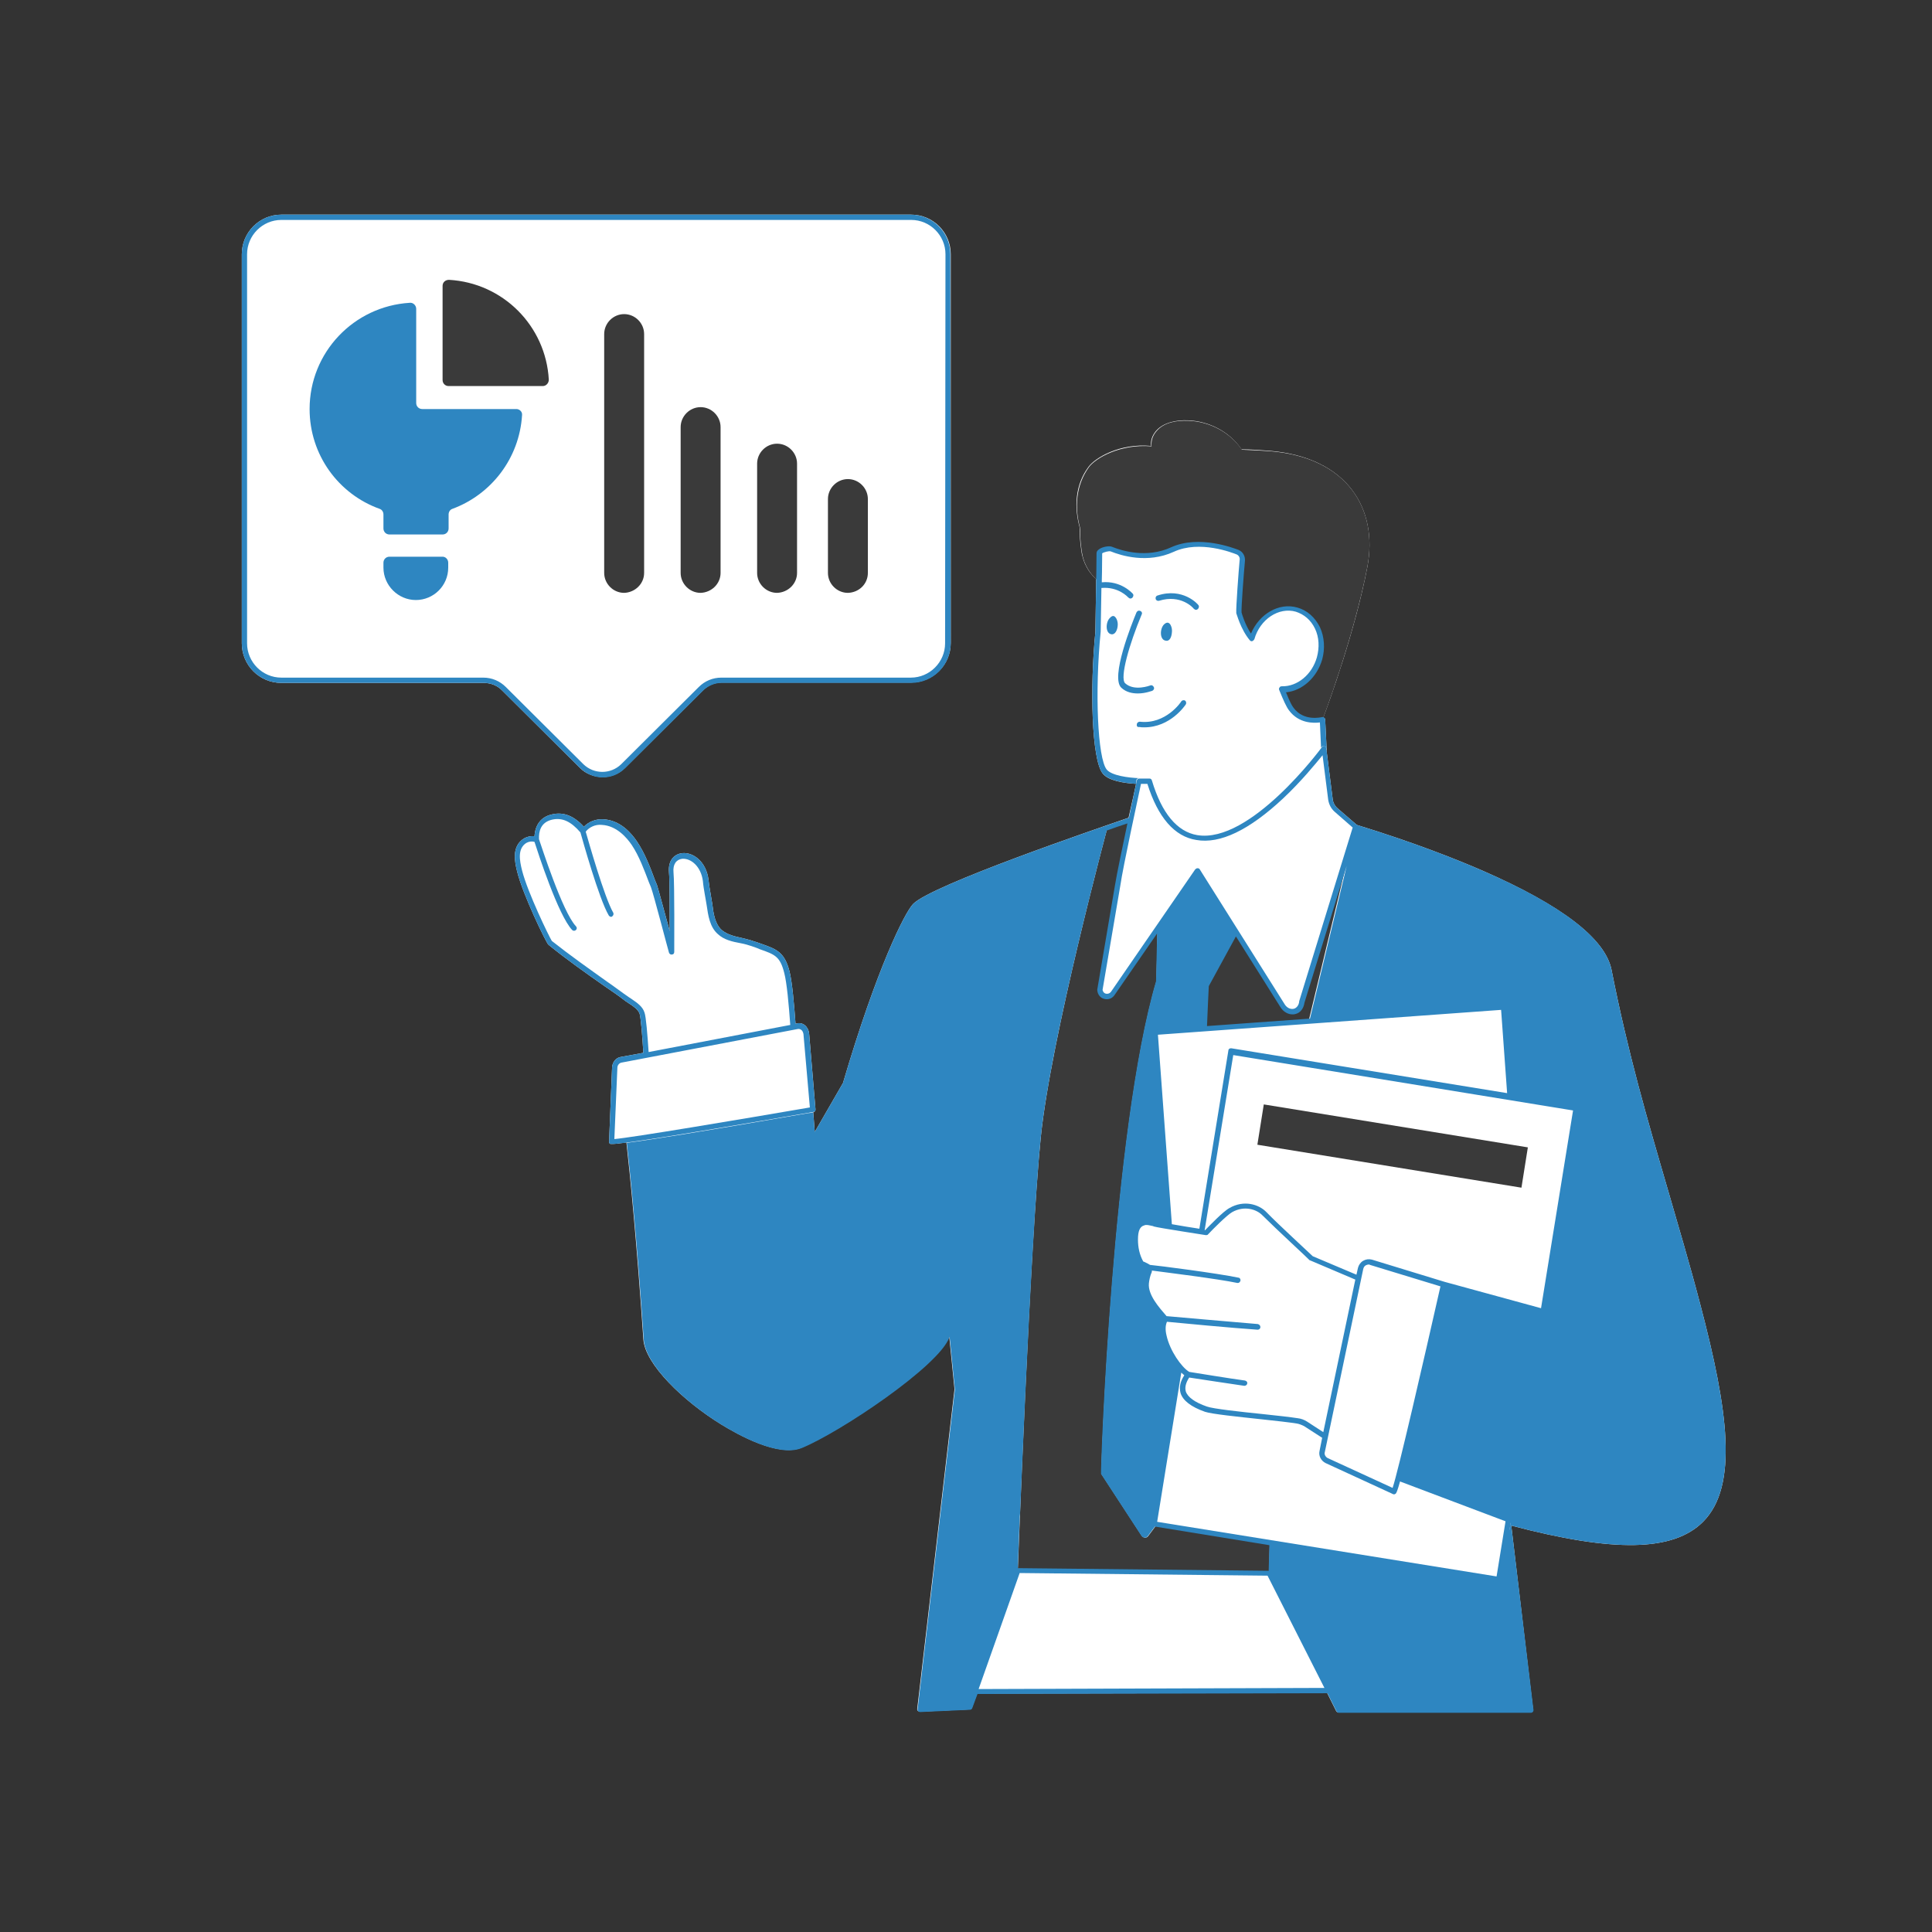 <svg version="1.0" preserveAspectRatio="xMidYMid meet" height="500" viewBox="0 0 375 375" zoomAndPan="magnify" width="500" xmlns:xlink="http://www.w3.org/1999/xlink" xmlns="http://www.w3.org/2000/svg"><rect x="0" y="0" width="375" height="375" fill="#333333" stroke="none"/><defs><clipPath id="184c4987ff"><path clip-rule="nonzero" d="M 99 81 L 335 81 L 335 332.512 L 99 332.512 Z M 99 81"></path></clipPath><clipPath id="cf27e693a6"><path clip-rule="nonzero" d="M 46.934 41.512 L 185 41.512 L 185 151 L 46.934 151 Z M 46.934 41.512"></path></clipPath><clipPath id="a619116ae9"><path clip-rule="nonzero" d="M 60 58 L 335 58 L 335 332.512 L 60 332.512 Z M 60 58"></path></clipPath><clipPath id="54c75c5a33"><path clip-rule="nonzero" d="M 46.934 41.512 L 317 41.512 L 317 308 L 46.934 308 Z M 46.934 41.512"></path></clipPath></defs><g clip-path="url(#184c4987ff)"><path fill-rule="nonzero" fill-opacity="1" d="M 330.043 253.266 C 327.922 245.148 325.727 237.84 323.68 230.746 C 319.73 217.219 316.004 204.496 312.785 188.191 C 311.543 182.195 303.207 175.762 287.852 169.035 C 282.809 166.84 274.547 163.551 263.359 160.113 L 259.629 156.898 C 259.117 156.457 258.754 155.801 258.68 155.145 L 257.438 145.344 C 257.438 145.418 257.438 145.492 257.512 145.637 L 257.219 139.715 C 257.219 139.57 257.145 139.422 256.996 139.348 C 256.926 139.348 256.926 139.277 256.852 139.277 C 257.875 136.57 263.066 122.387 265.406 110.031 C 267.527 98.77 261.531 88.824 246.543 87.508 C 244.641 87.363 242.742 87.219 240.984 87.219 C 238.645 83.781 234.699 81.734 230.531 81.586 C 228.41 81.516 225.852 81.953 224.387 83.633 C 223.582 84.586 223.293 85.609 223.438 86.559 C 217.297 85.973 212.543 88.898 211.301 90.582 C 208.668 94.09 208.449 98.477 209.617 102.57 C 209.473 103.961 209.836 106.957 210.059 107.836 C 210.641 110.25 211.957 111.711 212.762 112.371 C 212.762 112.59 212.762 112.734 212.762 112.734 L 212.617 122.605 C 211.52 133.645 211.887 147.32 214.004 150.098 C 215.102 151.559 218.172 152 220.512 152.145 C 220.293 153.242 219.707 155.801 219.051 158.727 C 212.91 160.848 180.738 171.812 177.227 175.469 C 175.617 177.152 170.207 187.824 163.629 210.199 L 158.145 219.703 L 157.852 215.902 C 158.145 215.828 158.289 215.609 158.289 215.316 L 157.047 200.547 C 156.973 199.965 156.684 199.379 156.242 199.012 C 155.805 198.648 155.219 198.5 154.633 198.648 L 154.414 198.719 C 154.121 194.699 153.758 190.605 153.246 188.559 C 152.293 184.828 150.758 184.242 147.836 183.219 C 147.395 183.074 146.883 182.855 146.301 182.707 C 145.566 182.414 144.762 182.27 143.961 182.051 C 142.57 181.758 141.109 181.391 140.086 180.516 C 138.77 179.344 138.477 177.297 138.258 175.469 C 138.184 175.176 138.184 174.883 138.109 174.594 C 138.035 174.152 137.965 173.715 137.891 173.277 C 137.746 172.473 137.598 171.594 137.523 170.789 C 137.086 167.207 134.527 165.379 132.406 165.598 C 131.09 165.746 129.629 166.77 129.848 169.328 C 129.992 170.715 129.992 176.711 129.992 180.734 C 129.043 177.297 127.801 172.617 127.508 171.742 L 127.141 170.863 C 126.191 168.305 125.168 165.598 123.633 163.332 C 122.609 161.797 120.414 159.164 117.051 159.02 C 115.59 158.945 114.199 159.531 113.324 160.48 C 111.422 158.359 109.375 157.555 107.18 158.066 C 105.062 158.508 103.891 160.043 103.746 162.309 C 103.016 162.234 102.355 162.383 101.699 162.746 C 99.211 164.281 99.941 167.426 100.383 169.18 C 101.477 173.641 106.012 183 106.449 183.367 C 109.961 186.219 113.688 188.852 117.344 191.41 C 118.734 192.359 120.125 193.309 121.438 194.332 C 121.66 194.48 121.879 194.625 122.098 194.773 C 122.902 195.285 123.852 195.941 124.145 196.746 C 124.363 197.406 124.656 200.77 124.875 204.352 L 120.488 205.156 C 119.539 205.301 118.879 206.18 118.809 207.129 L 118.223 221.531 C 118.223 221.68 118.223 221.898 118.367 221.973 C 118.441 222.043 118.441 222.043 118.879 222.043 C 119.32 222.043 120.051 221.973 121.586 221.754 C 122.316 228.332 123.559 240.617 124.875 259.918 C 125.168 264.816 132.699 271.984 139.938 276.445 C 143.156 278.418 151.051 282.879 155.586 280.977 C 163.043 277.906 182.125 265.109 184.172 259.555 C 184.172 259.48 184.246 259.48 184.246 259.406 L 185.27 269.645 L 178.031 331.719 C 178.031 331.867 178.031 332.012 178.18 332.086 C 178.25 332.16 178.398 332.23 178.543 332.23 L 188.195 331.793 C 188.414 331.793 188.562 331.648 188.633 331.5 L 189.656 328.723 L 257.582 328.574 L 259.336 332.086 C 259.41 332.23 259.559 332.379 259.777 332.379 L 297.066 332.379 C 297.211 332.379 297.359 332.305 297.43 332.23 C 297.504 332.16 297.578 332.012 297.578 331.867 L 293.336 296.113 C 313.297 301.375 324.777 301.156 330.555 295.383 C 337.5 288.434 335.379 273.52 330.043 253.266 Z M 257.219 144.906 C 257.363 144.98 257.438 145.199 257.438 145.273 C 257.438 145.125 257.363 145.051 257.219 144.906 Z M 214.809 161.211 Z M 257.07 327.699 Z M 292.754 295.453 Z M 292.754 295.453" fill="#ffffff"></path></g><g clip-path="url(#cf27e693a6)"><path fill-rule="nonzero" fill-opacity="1" d="M 116.98 150.828 C 118.586 150.828 120.125 150.242 121.367 149 L 136.43 134.012 C 137.379 133.062 138.695 132.477 140.086 132.477 L 176.863 132.477 C 181.102 132.477 184.539 129.039 184.539 124.801 L 184.539 49.344 C 184.539 45.102 181.102 41.664 176.863 41.664 L 54.609 41.664 C 50.371 41.664 46.934 45.102 46.934 49.344 L 46.934 124.871 C 46.934 129.113 50.371 132.551 54.609 132.551 L 93.875 132.551 C 95.262 132.551 96.578 133.062 97.531 134.086 L 112.594 149.074 C 113.762 150.242 115.371 150.828 116.98 150.828 Z M 116.98 150.828" fill="#ffffff"></path></g><path fill-rule="nonzero" fill-opacity="1" d="M 176.789 42.176 L 54.609 42.176 C 50.664 42.176 47.445 45.395 47.445 49.344 L 47.445 124.871 C 47.445 128.82 50.664 132.039 54.609 132.039 L 93.875 132.039 C 95.41 132.039 96.801 132.621 97.895 133.719 L 112.957 148.707 C 115.152 150.902 118.809 150.902 121 148.707 L 136.062 133.719 C 137.16 132.621 138.547 132.039 140.086 132.039 L 176.863 132.039 C 180.809 132.039 184.027 128.82 184.027 124.871 L 184.027 49.344 C 183.953 45.395 180.738 42.176 176.789 42.176 Z M 87 110.176 C 87 113.688 84.148 116.465 80.715 116.465 C 77.277 116.465 74.426 113.613 74.426 110.176 L 74.426 109.227 C 74.426 108.566 74.938 108.055 75.594 108.055 L 85.906 108.055 C 86.562 108.055 87.074 108.566 87.074 109.227 C 87 109.227 87 110.176 87 110.176 Z M 87.805 98.77 C 87.367 98.914 87.074 99.355 87.074 99.867 L 87.074 102.57 C 87.074 103.23 86.562 103.742 85.906 103.742 L 75.594 103.742 C 74.938 103.742 74.426 103.23 74.426 102.57 L 74.426 99.867 C 74.426 99.355 74.133 98.914 73.695 98.77 C 65.723 95.918 60.094 88.312 60.094 79.395 C 60.094 68.426 68.648 59.434 79.543 58.773 C 80.203 58.703 80.785 59.285 80.785 59.945 L 80.785 78.223 C 80.785 78.883 81.297 79.395 81.957 79.395 L 100.234 79.395 C 100.895 79.395 101.406 79.98 101.406 80.637 C 100.82 88.973 95.336 95.992 87.805 98.77 Z M 105.355 74.934 L 87.074 74.934 C 86.418 74.934 85.906 74.422 85.906 73.766 L 85.906 55.484 C 85.906 54.828 86.488 54.316 87.148 54.316 C 97.602 54.898 105.938 63.234 106.523 73.691 C 106.523 74.422 106.012 74.934 105.355 74.934 Z M 125.023 111.199 C 125.023 113.32 123.266 115.074 121.148 115.074 C 119.027 115.074 117.273 113.32 117.273 111.199 L 117.273 64.844 C 117.273 62.723 119.027 60.969 121.148 60.969 C 123.266 60.969 125.023 62.723 125.023 64.844 Z M 139.863 111.199 C 139.863 113.32 138.109 115.074 135.988 115.074 C 133.871 115.074 132.113 113.32 132.113 111.199 L 132.113 82.902 C 132.113 80.781 133.871 79.027 135.988 79.027 C 138.109 79.027 139.863 80.781 139.863 82.902 Z M 154.707 111.199 C 154.707 113.32 152.953 115.074 150.832 115.074 C 148.711 115.074 146.957 113.32 146.957 111.199 L 146.957 89.996 C 146.957 87.875 148.711 86.121 150.832 86.121 C 152.953 86.121 154.707 87.875 154.707 89.996 Z M 168.453 111.199 C 168.453 113.32 166.699 115.074 164.578 115.074 C 162.457 115.074 160.703 113.32 160.703 111.199 L 160.703 96.867 C 160.703 94.75 162.457 92.992 164.578 92.992 C 166.699 92.992 168.453 94.75 168.453 96.867 Z M 246.031 305.836 L 257.363 328.137 L 189.805 328.285 L 197.918 305.25 Z M 246.469 299.402 L 246.324 304.812 Z M 214.445 149.805 C 212.398 147.246 212.105 133.645 213.199 122.68 L 213.348 112.734 C 213.348 112.734 213.422 110.031 213.422 107.398 C 213.422 106.812 215.25 106.375 215.832 106.594 C 217.953 107.469 222.781 108.859 227.605 106.668 C 232.137 104.617 237.914 106.227 240.254 107.18 C 240.914 107.469 241.277 108.055 241.203 108.785 C 240.984 111.125 240.473 118.074 240.547 118.949 C 240.547 118.949 241.277 121.875 243.031 124.066 C 244.277 119.902 248.152 117.414 251.734 118.363 C 255.391 119.391 257.363 123.629 256.195 127.871 C 255.172 131.527 252.098 133.938 248.883 133.867 C 249.539 135.547 250.199 137.012 250.711 137.668 C 252.977 140.738 256.777 139.641 256.777 139.641 L 257.07 145.273 L 258.312 155.145 C 258.387 155.945 258.824 156.68 259.41 157.191 L 263.215 160.406 C 263.215 160.406 252.758 194.406 252.758 194.406 C 252.539 196.527 250.199 196.965 249.027 195.211 L 232.504 168.961 L 216.199 192.652 C 215.469 193.82 213.785 193.457 213.641 192.066 L 217.078 171.812 C 217.809 167.281 221.316 151.559 221.316 151.559 L 221.391 151.559 C 218.977 151.559 215.539 151.195 214.445 149.805 Z M 271.254 287.34 C 273.449 279.004 280.25 249.316 280.25 249.316 L 299.48 254.363 L 305.914 214.953 L 293.191 212.906 L 291.949 195.578 L 224.316 200.477 L 227.02 238.129 C 225.559 237.91 224.387 237.691 224.094 237.617 C 223.438 237.398 222.707 237.18 221.977 237.398 C 220.586 237.84 220.367 239.445 220.367 240.691 C 220.367 242.227 220.73 243.832 221.465 245.223 C 221.609 245.516 222.852 245.883 223 246.172 C 223.219 246.613 223.145 246.758 223 247.195 C 222.777 247.855 222.633 248.512 222.559 249.172 C 222.34 251.656 224.535 254.215 226.215 256.117 C 224.828 258.164 226.801 262.77 228.922 265.328 L 228.922 265.551 L 224.023 295.82 L 290.996 306.715 L 292.824 295.527 Z M 245.227 214.367 L 296.48 222.703 L 295.238 230.527 L 243.984 222.191 Z M 156.535 200.621 L 157.777 215.391 C 157.777 215.391 118.66 222.191 118.734 221.68 L 119.32 207.273 C 119.32 206.543 119.902 205.887 120.562 205.812 L 125.387 204.863 C 125.168 201.5 124.801 197.477 124.582 196.672 C 124.219 195.43 122.684 194.699 121.66 193.969 C 116.688 190.387 111.496 186.875 106.668 183 C 106.449 182.855 101.918 173.715 100.82 169.109 C 100.383 167.133 99.797 164.5 101.918 163.258 C 102.723 162.746 103.527 162.746 104.258 163.039 C 104.109 161.066 104.844 159.164 107.254 158.652 C 109.812 158.066 111.789 159.531 113.324 161.359 C 114.055 160.188 115.516 159.531 117.051 159.602 C 119.684 159.75 121.805 161.578 123.195 163.699 C 124.875 166.184 125.898 169.18 126.996 172.031 C 127.508 173.348 130.504 184.754 130.504 184.754 C 130.504 184.754 130.578 171.52 130.359 169.328 C 129.922 164.5 136.355 165.16 137.086 170.938 C 137.234 172.18 137.453 173.496 137.672 174.738 C 137.965 176.785 138.109 179.418 139.793 180.953 C 141.473 182.488 144.105 182.414 146.152 183.219 C 150.246 184.754 151.711 184.684 152.805 188.703 C 153.391 190.824 153.758 195.137 153.977 199.305 L 154.781 199.16 C 155.586 199.012 156.461 199.672 156.535 200.621 Z M 156.535 200.621" fill="#ffffff"></path><path fill-rule="nonzero" fill-opacity="1" d="M 265.406 110.031 C 262.773 123.777 256.707 139.715 256.707 139.715 C 256.707 139.715 252.902 140.812 250.637 137.742 C 250.125 137.012 249.469 135.547 248.809 133.938 C 251.953 134.012 255.098 131.598 256.121 127.945 C 257.289 123.703 255.316 119.461 251.66 118.438 C 248.078 117.414 244.203 119.973 242.961 124.141 C 241.203 122.02 240.473 119.023 240.473 119.023 C 240.402 118.145 240.914 111.199 241.133 108.859 C 241.203 108.203 240.84 107.543 240.18 107.25 C 237.77 106.227 232.066 104.617 227.531 106.738 C 222.707 108.934 217.879 107.543 215.762 106.668 C 215.25 106.445 213.422 106.887 213.348 107.469 C 213.348 110.102 213.273 112.809 213.273 112.809 C 213.273 112.809 210.934 111.273 210.129 107.91 C 209.91 107.031 209.547 104.035 209.691 102.645 C 208.523 98.625 208.812 94.164 211.375 90.652 C 212.617 88.973 217.367 86.121 223.512 86.633 C 223.438 85.609 223.656 84.656 224.461 83.707 C 225.922 81.953 228.41 81.586 230.602 81.66 C 234.77 81.809 238.719 83.855 241.059 87.289 C 242.887 87.363 244.715 87.438 246.617 87.582 C 261.531 88.824 267.527 98.77 265.406 110.031 Z M 296.555 222.703 L 245.301 214.367 L 244.055 222.191 L 295.312 230.527 Z M 85.906 55.484 L 85.906 73.766 C 85.906 74.422 86.418 74.934 87.074 74.934 L 105.355 74.934 C 106.012 74.934 106.523 74.348 106.523 73.691 C 105.938 63.234 97.602 54.898 87.148 54.316 C 86.418 54.316 85.906 54.828 85.906 55.484 Z M 139.863 111.199 L 139.863 82.902 C 139.863 80.781 138.109 79.027 135.988 79.027 C 133.871 79.027 132.113 80.781 132.113 82.902 L 132.113 111.199 C 132.113 113.32 133.871 115.074 135.988 115.074 C 138.109 115 139.863 113.32 139.863 111.199 Z M 168.453 111.199 L 168.453 96.867 C 168.453 94.75 166.699 92.992 164.578 92.992 C 162.457 92.992 160.703 94.75 160.703 96.867 L 160.703 111.199 C 160.703 113.32 162.457 115.074 164.578 115.074 C 166.773 115 168.453 113.32 168.453 111.199 Z M 168.453 111.199" fill="#3a3a3a"></path><path fill-rule="nonzero" fill-opacity="1" d="M 246.469 299.402 L 246.324 305.324 L 197.555 304.812 C 197.555 304.812 199.895 241.715 202.016 220.73 C 203.988 201.352 214.957 160.625 214.957 160.625 C 217.004 159.895 218.613 159.383 219.488 159.09 C 218.465 163.844 217.297 169.473 216.93 171.887 L 213.492 192.141 C 213.641 193.527 215.32 193.895 216.051 192.727 L 230.164 172.254 L 224.68 180.223 L 224.461 190.457 C 215.98 219.266 213.641 285.73 213.785 286.094 L 221.609 298.086 C 221.902 298.523 222.559 298.598 222.852 298.16 L 224.605 295.82 Z M 238.426 178.832 L 239.961 181.32 Z M 234.039 199.672 L 254 198.207 L 263.066 160.48 C 263.066 160.48 252.609 194.48 252.609 194.48 C 252.391 196.602 250.051 197.039 248.883 195.285 L 240.035 181.246 L 234.477 191.41 C 234.332 192.945 234.188 195.867 234.039 199.672 Z M 232.43 169.254 L 232.285 169.035 L 232.066 169.328 C 232.211 169.254 232.359 169.254 232.43 169.254 Z M 125.023 111.199 L 125.023 64.844 C 125.023 62.723 123.266 60.969 121.148 60.969 C 119.027 60.969 117.273 62.723 117.273 64.844 L 117.273 111.199 C 117.273 113.32 119.027 115.074 121.148 115.074 C 123.266 115 125.023 113.32 125.023 111.199 Z M 154.707 111.199 L 154.707 89.996 C 154.707 87.875 152.953 86.121 150.832 86.121 C 148.711 86.121 146.957 87.875 146.957 89.996 L 146.957 111.199 C 146.957 113.32 148.711 115.074 150.832 115.074 C 152.953 115 154.707 113.32 154.707 111.199 Z M 154.707 111.199" fill="#3a3a3a"></path><g clip-path="url(#a619116ae9)"><path fill-rule="nonzero" fill-opacity="1" d="M 330.043 253.266 C 327.922 245.148 325.727 237.84 323.68 230.746 C 319.73 217.219 316.004 204.496 312.785 188.191 C 311.543 182.195 303.207 175.688 287.852 169.035 C 282.809 166.84 274.547 163.551 263.359 160.113 L 259.629 156.898 C 259.117 156.457 258.754 155.801 258.68 155.145 L 257.438 145.273 C 257.438 145.051 257.289 144.906 257.07 144.832 C 256.852 144.762 256.707 144.832 256.559 145.051 C 256.414 145.273 242.668 163.844 232.359 162.09 C 228.48 161.43 225.484 157.848 223.582 151.488 C 223.512 151.27 223.363 151.121 223.145 151.121 L 221.172 151.121 C 220.879 151.121 220.73 151.27 220.66 151.488 C 220.66 151.559 219.93 154.777 219.125 158.727 C 212.91 160.848 180.738 171.812 177.227 175.469 C 175.617 177.152 170.207 187.824 163.629 210.199 L 158.145 219.703 L 157.852 215.902 C 157.484 215.977 157.195 216.051 156.902 216.051 C 135.113 219.852 125.68 221.312 121.66 221.824 C 122.391 228.406 123.633 240.691 124.949 259.992 C 125.242 264.891 132.773 272.059 140.012 276.516 C 143.227 278.492 151.125 282.949 155.656 281.051 C 163.117 277.98 182.199 265.184 184.246 259.625 C 184.246 259.555 184.32 259.555 184.32 259.48 L 185.344 269.719 L 178.105 331.793 C 178.105 331.938 178.105 332.086 178.25 332.16 C 178.324 332.23 178.469 332.305 178.617 332.305 L 188.27 331.867 C 188.488 331.867 188.633 331.719 188.707 331.574 L 189.73 328.797 L 257.656 328.648 L 259.41 332.16 C 259.484 332.305 259.629 332.453 259.848 332.453 L 297.141 332.453 C 297.285 332.453 297.43 332.379 297.504 332.305 C 297.578 332.23 297.652 332.086 297.652 331.938 L 293.336 296.113 C 313.297 301.375 324.777 301.156 330.555 295.383 C 337.5 288.434 335.379 273.52 330.043 253.266 Z M 221.465 152.145 L 222.707 152.145 C 224.754 158.652 227.969 162.383 232.211 163.039 C 236.816 163.844 242.449 161.137 249.027 154.996 C 252.539 151.707 255.391 148.195 256.707 146.59 L 257.801 155.215 C 257.949 156.168 258.387 156.973 259.047 157.555 L 262.555 160.625 L 252.172 194.332 C 252.172 194.332 252.172 194.406 252.172 194.406 C 252.098 195.137 251.66 195.648 251.148 195.797 C 250.492 195.941 249.832 195.648 249.395 194.992 L 232.871 168.742 C 232.797 168.598 232.648 168.523 232.43 168.523 C 232.285 168.523 232.137 168.598 231.992 168.742 L 215.688 192.434 C 215.395 192.871 214.957 192.945 214.664 192.871 C 214.297 192.797 214.078 192.504 214.004 192.141 L 217.441 171.961 C 218.027 167.938 220.953 154.633 221.465 152.145 Z M 189.949 327.844 L 197.918 305.324 L 246.031 305.836 L 257.07 327.625 Z M 299.406 254.363 L 280.176 249.316 C 280.176 249.316 273.449 279.004 271.184 287.34 L 292.68 295.453 C 292.824 295.527 293.043 295.527 293.191 295.602 L 292.898 297.355 L 292.68 295.527 L 290.852 306.715 L 246.395 299.477 L 246.25 304.887 L 197.555 304.375 C 197.629 303.133 197.699 299.77 197.918 294.871 C 197.918 294.578 197.918 294.211 197.992 293.844 C 198.797 274.836 200.48 236.23 202.016 220.73 C 203.844 202.668 213.492 166.184 214.809 161.211 C 216.199 160.699 217.516 160.262 218.832 159.824 C 217.879 164.355 216.785 169.547 216.418 171.812 L 212.98 192.066 C 212.98 192.141 212.98 192.141 212.98 192.215 C 213.055 193.09 213.641 193.75 214.371 193.895 C 215.176 194.113 215.98 193.75 216.418 193.016 L 224.605 181.172 L 224.387 190.457 C 215.906 219.266 213.566 285.73 213.711 286.094 L 221.535 298.086 C 221.828 298.523 222.488 298.598 222.781 298.16 L 224.535 295.82 L 224.094 295.746 L 228.996 265.477 L 228.996 265.258 C 226.801 262.699 224.828 258.164 226.289 256.043 C 224.605 254.215 222.34 251.656 222.633 249.098 C 222.707 248.367 222.852 247.781 223.07 247.125 C 223.219 246.613 223.293 246.539 223.07 246.102 C 222.926 245.734 221.754 245.441 221.535 245.148 C 220.805 243.762 220.441 242.227 220.441 240.617 C 220.441 239.375 220.66 237.766 222.047 237.324 C 222.781 237.105 223.512 237.324 224.168 237.547 C 224.461 237.617 225.633 237.84 227.094 238.059 L 224.387 200.402 L 234.258 199.672 C 234.406 195.867 234.551 192.945 234.625 191.41 L 239.891 181.758 L 248.59 195.578 C 249.176 196.453 250.051 196.891 250.855 196.891 C 251.074 196.891 251.223 196.891 251.441 196.82 C 252.391 196.602 253.051 195.723 253.195 194.625 L 261.387 168.086 L 254.145 198.207 L 292.02 195.504 L 293.266 212.832 L 305.984 214.879 Z M 87 109.227 L 87 110.176 C 87 113.688 84.148 116.465 80.715 116.465 C 77.277 116.465 74.426 113.613 74.426 110.176 L 74.426 109.227 C 74.426 108.566 74.938 108.055 75.594 108.055 L 85.906 108.055 C 86.488 108.055 87 108.566 87 109.227 Z M 101.332 80.562 C 100.82 88.973 95.336 95.992 87.805 98.77 C 87.367 98.914 87.074 99.355 87.074 99.867 L 87.074 102.57 C 87.074 103.23 86.562 103.742 85.906 103.742 L 75.594 103.742 C 74.938 103.742 74.426 103.23 74.426 102.57 L 74.426 99.867 C 74.426 99.355 74.133 98.914 73.695 98.77 C 65.723 95.918 60.094 88.312 60.094 79.395 C 60.094 68.426 68.648 59.434 79.543 58.773 C 80.203 58.703 80.785 59.285 80.785 59.945 L 80.785 78.223 C 80.785 78.883 81.297 79.395 81.957 79.395 L 100.234 79.395 C 100.82 79.395 101.406 79.906 101.332 80.562 Z M 101.332 80.562" fill="#2e86c1"></path></g><g clip-path="url(#54c75c5a33)"><path fill-rule="nonzero" fill-opacity="1" d="M 184.465 49.344 C 184.465 45.102 181.031 41.664 176.789 41.664 L 54.609 41.664 C 50.371 41.664 46.934 45.102 46.934 49.344 L 46.934 124.871 C 46.934 129.113 50.371 132.551 54.609 132.551 L 93.875 132.551 C 95.262 132.551 96.578 133.062 97.531 134.086 L 112.594 149.074 C 113.836 150.242 115.371 150.902 116.98 150.902 C 118.586 150.902 120.125 150.316 121.367 149.074 L 136.43 134.086 C 137.379 133.133 138.695 132.551 140.086 132.551 L 176.863 132.551 C 181.102 132.551 184.539 129.113 184.539 124.871 Z M 183.441 124.871 C 183.441 128.527 180.445 131.527 176.789 131.527 L 140.012 131.527 C 138.328 131.527 136.793 132.184 135.625 133.355 L 120.562 148.344 C 118.516 150.316 115.297 150.316 113.25 148.344 L 98.188 133.355 C 97.02 132.184 95.484 131.527 93.801 131.527 L 54.609 131.527 C 50.953 131.527 47.957 128.527 47.957 124.871 L 47.957 49.344 C 47.957 45.688 50.953 42.688 54.609 42.688 L 176.863 42.688 C 180.52 42.688 183.516 45.688 183.516 49.344 Z M 187.391 191.922 L 184.906 257.652 C 184.906 257.945 184.684 258.164 184.395 258.164 C 184.102 258.164 183.883 257.945 183.883 257.652 L 186.367 191.922 C 186.367 191.629 186.66 191.41 186.879 191.41 C 187.246 191.41 187.465 191.629 187.391 191.922 Z M 158.289 215.316 L 157.047 200.547 C 156.973 199.965 156.684 199.379 156.242 199.012 C 155.805 198.648 155.219 198.5 154.633 198.648 L 154.414 198.719 C 154.121 194.699 153.758 190.605 153.246 188.559 C 152.293 184.828 150.758 184.242 147.836 183.219 C 147.395 183.074 146.883 182.855 146.301 182.707 C 145.566 182.414 144.762 182.27 143.961 182.051 C 142.57 181.758 141.109 181.391 140.086 180.516 C 138.77 179.344 138.477 177.297 138.258 175.469 C 138.184 175.176 138.184 174.883 138.109 174.594 C 138.035 174.152 137.965 173.715 137.891 173.277 C 137.746 172.473 137.598 171.594 137.523 170.789 C 137.086 167.207 134.527 165.379 132.406 165.598 C 131.09 165.746 129.629 166.77 129.848 169.328 C 129.992 170.715 129.992 176.711 129.992 180.734 C 129.043 177.297 127.801 172.617 127.508 171.742 L 127.141 170.863 C 126.191 168.305 125.168 165.598 123.633 163.332 C 122.609 161.797 120.414 159.164 117.051 159.02 C 115.59 158.945 114.199 159.531 113.324 160.48 C 111.422 158.359 109.375 157.555 107.18 158.066 C 105.062 158.508 103.891 160.043 103.746 162.309 C 103.016 162.234 102.355 162.383 101.699 162.746 C 99.211 164.281 99.941 167.426 100.383 169.18 C 101.477 173.641 106.012 183 106.449 183.367 C 109.961 186.219 113.688 188.852 117.344 191.41 C 118.734 192.359 120.125 193.309 121.438 194.332 C 121.66 194.48 121.879 194.625 122.098 194.773 C 122.902 195.285 123.852 195.941 124.145 196.746 C 124.363 197.406 124.656 200.77 124.875 204.352 L 120.488 205.156 C 119.539 205.301 118.879 206.18 118.809 207.129 L 118.223 221.531 C 118.223 221.68 118.223 221.898 118.367 221.973 C 118.441 222.043 118.516 222.043 118.879 222.043 C 120.414 222.043 126.996 221.168 157.852 215.828 C 158.145 215.828 158.363 215.609 158.289 215.316 Z M 122.684 193.969 C 122.465 193.82 122.242 193.676 122.023 193.527 C 120.637 192.578 119.32 191.555 117.93 190.605 C 114.348 188.047 110.617 185.414 107.109 182.637 C 106.598 181.832 102.43 173.277 101.332 168.961 C 100.82 166.914 100.453 164.723 102.137 163.625 C 102.648 163.332 103.234 163.258 103.746 163.406 C 104.402 165.453 108.352 177.664 111.059 180.516 C 111.129 180.586 111.277 180.66 111.422 180.66 C 111.57 180.66 111.715 180.586 111.789 180.516 C 112.008 180.297 112.008 180.004 111.789 179.785 C 109.156 177.004 104.988 163.918 104.621 162.895 C 104.551 161.43 104.914 159.602 107.18 159.09 C 109.156 158.652 110.836 159.457 112.664 161.578 C 113.031 162.895 116.25 174.445 118.148 177.664 C 118.223 177.809 118.441 177.957 118.586 177.957 C 118.66 177.957 118.734 177.957 118.809 177.883 C 119.027 177.734 119.172 177.445 119.027 177.152 C 117.273 174.082 114.199 163.188 113.688 161.43 C 114.348 160.555 115.59 159.969 116.832 160.113 C 119.684 160.262 121.66 162.602 122.609 163.988 C 124.07 166.184 125.023 168.816 125.973 171.301 L 126.34 172.18 C 126.852 173.496 129.773 184.754 129.848 184.902 C 129.922 185.121 130.141 185.34 130.434 185.266 C 130.727 185.266 130.871 185.047 130.871 184.754 C 130.871 184.242 130.945 171.52 130.727 169.328 C 130.578 167.793 131.238 166.84 132.406 166.695 C 134.09 166.551 136.062 168.156 136.43 171.008 C 136.5 171.887 136.648 172.691 136.793 173.566 C 136.867 174.008 136.941 174.445 137.012 174.812 C 137.086 175.105 137.086 175.395 137.16 175.688 C 137.453 177.664 137.746 179.93 139.352 181.32 C 140.523 182.414 142.133 182.781 143.738 183.074 C 144.543 183.219 145.277 183.438 145.934 183.66 C 146.52 183.879 147.031 184.023 147.469 184.242 C 150.395 185.266 151.418 185.633 152.223 188.852 C 152.734 190.824 153.098 194.918 153.391 198.941 L 125.898 204.203 C 125.68 200.914 125.387 197.258 125.094 196.527 C 124.73 195.355 123.633 194.625 122.684 193.969 Z M 119.246 221.094 L 119.832 207.273 C 119.832 206.762 120.195 206.324 120.637 206.25 L 154.781 199.742 C 155.074 199.672 155.293 199.742 155.512 199.891 C 155.73 200.035 155.879 200.328 155.949 200.695 L 157.195 214.953 C 143.156 217.367 122.684 220.801 119.246 221.094 Z M 158.289 221.242 L 161.289 244.273 C 161.359 244.566 161.141 244.785 160.848 244.855 C 160.848 244.855 160.777 244.855 160.777 244.855 C 160.484 244.855 160.266 244.637 160.266 244.418 L 157.266 221.387 C 157.195 221.094 157.414 220.875 157.707 220.801 C 157.996 220.73 158.289 220.949 158.289 221.242 Z M 226.289 124.359 C 225.047 124.215 225.117 122.02 225.922 121.215 C 226.582 120.559 227.02 120.926 227.238 121.363 C 227.457 121.801 227.531 122.312 227.457 122.824 C 227.387 123.555 227.094 124.508 226.289 124.359 Z M 224.973 116.609 C 224.68 116.684 224.387 116.539 224.316 116.246 C 224.242 115.953 224.387 115.66 224.68 115.586 C 229.578 113.977 232.504 117.27 232.578 117.414 C 232.797 117.633 232.723 118 232.504 118.219 C 232.43 118.293 232.285 118.363 232.137 118.363 C 231.992 118.363 231.848 118.293 231.699 118.145 C 231.625 118 229.215 115.293 224.973 116.609 Z M 216.711 120.121 C 216.93 120.559 217.004 121.07 216.93 121.582 C 216.855 122.242 216.492 123.191 215.762 123.117 C 214.516 122.973 214.59 120.777 215.395 119.973 C 216.051 119.242 216.418 119.609 216.711 120.121 Z M 221.609 119.242 C 219.195 125.02 217.297 131.598 218.391 132.621 C 220.148 134.23 223.219 133.062 223.219 133.062 C 223.512 132.914 223.805 133.062 223.949 133.355 C 224.094 133.645 223.949 133.938 223.656 134.086 C 223.582 134.086 222.34 134.598 220.879 134.598 C 219.781 134.598 218.613 134.379 217.66 133.5 C 215.469 131.527 219.707 120.996 220.586 118.875 C 220.73 118.586 221.023 118.438 221.316 118.586 C 221.609 118.656 221.754 119.023 221.609 119.242 Z M 220.66 140.594 C 220.66 140.301 220.953 140.082 221.242 140.082 C 226.289 140.664 229.285 136.207 229.285 136.133 C 229.434 135.914 229.797 135.84 230.02 135.984 C 230.238 136.133 230.309 136.496 230.164 136.719 C 230.02 136.938 227.168 141.176 222.121 141.176 C 221.754 141.176 221.465 141.176 221.098 141.105 C 220.805 141.176 220.586 140.957 220.66 140.594 Z M 315.637 258.09 L 299.992 253.996 L 306.352 215.027 C 306.426 214.734 306.207 214.516 305.914 214.441 L 293.555 212.465 L 292.312 195.504 C 292.312 195.355 292.242 195.211 292.168 195.137 C 292.094 195.066 291.949 194.992 291.801 194.992 L 224.168 199.891 C 223.875 199.891 223.656 200.184 223.656 200.477 L 226.363 237.473 C 225.266 237.254 224.387 237.105 224.168 237.035 L 224.023 236.961 C 223.363 236.742 222.559 236.523 221.754 236.812 C 219.781 237.398 219.781 239.738 219.781 240.617 C 219.781 242.297 220.148 243.906 220.953 245.367 C 221.098 245.66 221.465 245.879 221.902 246.102 C 222.047 246.172 222.414 246.32 222.414 246.32 C 222.488 246.539 222.488 246.539 222.414 246.832 L 222.34 246.977 C 222.195 247.637 221.977 248.293 221.902 249.098 C 221.609 251.73 223.949 254.434 225.484 256.117 C 225.047 256.996 225.047 258.164 225.34 259.555 C 225.777 261.602 227.02 263.867 228.336 265.477 L 223.438 295.672 C 223.438 295.82 223.438 295.965 223.512 296.039 C 223.582 296.184 223.73 296.258 223.875 296.258 L 290.852 307.152 C 290.852 307.152 290.926 307.152 290.926 307.152 C 290.996 307.152 291.145 307.152 291.215 307.078 C 291.363 307.008 291.438 306.859 291.438 306.715 L 293.266 295.309 L 292.754 295.383 L 292.242 295.16 L 290.484 305.984 L 224.605 295.383 L 229.285 266.426 C 229.508 266.645 229.727 266.793 229.871 266.938 C 229.066 268.18 228.848 269.277 229.141 270.375 C 229.578 271.836 231.188 273.082 233.895 274.031 C 235.211 274.469 240.18 274.98 244.934 275.492 C 247.711 275.785 250.27 276.078 251.66 276.297 C 252.172 276.371 252.684 276.59 253.121 276.809 L 256.633 279.074 L 256.121 281.637 C 255.902 282.586 256.414 283.535 257.289 283.977 L 270.305 289.969 C 270.379 290.043 270.523 290.043 270.598 290.043 C 270.672 290.043 270.742 290.043 270.816 289.969 C 271.184 289.824 271.621 289.605 280.613 249.902 L 315.344 259.043 C 315.418 259.043 315.418 259.043 315.492 259.043 C 315.711 259.043 315.93 258.895 316.004 258.676 C 316.078 258.457 315.93 258.164 315.637 258.09 Z M 224.754 200.84 L 291.363 196.016 L 292.531 212.176 L 239.012 203.473 C 238.863 203.473 238.719 203.473 238.645 203.547 C 238.5 203.621 238.426 203.766 238.426 203.91 L 232.797 238.496 C 231.262 238.277 229.141 237.91 227.457 237.617 Z M 253.707 275.934 C 253.121 275.566 252.539 275.348 251.879 275.273 C 250.492 275.055 247.859 274.762 245.078 274.469 C 240.766 274.031 235.43 273.445 234.258 273.008 C 231.918 272.203 230.531 271.18 230.164 270.082 C 229.945 269.277 230.164 268.402 230.82 267.379 C 232.359 267.598 238.863 268.621 241.496 268.984 C 241.496 268.984 241.57 268.984 241.57 268.984 C 241.789 268.984 242.082 268.766 242.082 268.547 C 242.156 268.254 241.938 268.035 241.645 267.961 C 238.863 267.598 231.773 266.426 230.82 266.281 C 229.285 265.328 227.094 262.188 226.434 259.262 C 226.145 258.09 226.215 257.215 226.508 256.555 C 228.629 256.773 239.668 257.801 244.055 258.09 C 244.055 258.09 244.055 258.09 244.129 258.09 C 244.422 258.09 244.641 257.871 244.641 257.578 C 244.641 257.285 244.422 257.066 244.129 256.996 C 239.598 256.629 228.117 255.605 226.434 255.461 C 225.047 253.852 222.781 251.363 223 249.098 C 223.07 248.441 223.219 247.781 223.438 247.195 L 223.512 247.051 C 223.582 246.906 223.582 246.758 223.582 246.613 C 226.289 246.977 236.379 248.219 240.18 249.023 C 240.18 249.023 240.254 249.023 240.254 249.023 C 240.473 249.023 240.691 248.879 240.766 248.586 C 240.84 248.293 240.621 248 240.402 248 C 236.234 247.125 224.828 245.66 223.219 245.516 C 223 245.367 222.707 245.223 222.414 245.078 C 222.266 245.004 221.977 244.855 221.902 244.855 C 221.172 243.543 220.879 242.078 220.879 240.617 C 220.879 238.934 221.242 238.059 222.121 237.84 C 222.266 237.766 222.414 237.766 222.559 237.766 C 222.926 237.766 223.363 237.91 223.805 237.984 L 223.949 238.059 C 224.973 238.352 233.672 239.664 234.039 239.738 C 234.188 239.738 234.406 239.738 234.477 239.594 C 235.43 238.57 238.133 235.863 239.156 235.277 C 241.496 233.961 243.91 234.695 245.078 235.938 C 247.711 238.57 254.148 244.492 254.148 244.566 C 254.219 244.637 254.219 244.637 254.293 244.637 L 263.066 248.367 L 256.852 277.98 Z M 270.305 288.801 L 257.73 283.023 C 257.289 282.805 256.996 282.293 257.145 281.855 L 264.602 246.32 C 264.676 246.027 264.82 245.734 265.113 245.59 C 265.262 245.516 265.48 245.441 265.625 245.441 C 265.699 245.441 265.844 245.441 265.918 245.516 L 279.59 249.684 C 276.301 264.234 271.402 285.512 270.305 288.801 Z M 280.395 248.805 L 266.285 244.492 C 265.699 244.344 265.113 244.418 264.602 244.711 C 264.09 245.004 263.727 245.516 263.578 246.102 L 263.285 247.418 L 254.805 243.832 C 254.145 243.176 248.223 237.766 245.812 235.277 C 244.348 233.742 241.426 232.867 238.645 234.473 C 237.402 235.133 234.699 237.984 233.895 238.789 C 233.895 238.789 233.82 238.789 233.82 238.789 L 239.375 204.789 L 305.328 215.539 L 299.113 253.922 Z M 220.512 152.145 C 218.246 152 215.176 151.559 214.004 150.098 C 211.887 147.32 211.52 133.645 212.617 122.605 L 212.762 112.734 C 212.762 112.734 212.836 110.031 212.836 107.398 C 212.836 107.18 212.91 106.887 213.348 106.594 C 213.934 106.156 215.32 105.863 215.906 106.156 C 217.734 106.887 222.559 108.422 227.312 106.227 C 232.797 103.742 239.598 106.445 240.402 106.738 C 241.277 107.105 241.715 107.984 241.645 108.859 C 241.426 111.199 240.914 117.926 240.984 118.875 C 241.059 119.168 241.645 121.215 242.812 122.973 C 244.422 119.168 248.223 116.902 251.809 117.926 C 253.707 118.438 255.242 119.828 256.195 121.727 C 257.07 123.629 257.219 125.895 256.633 128.016 C 255.609 131.527 252.758 134.086 249.613 134.379 C 250.344 136.207 250.781 137.012 251.074 137.375 C 253.051 140.082 256.414 139.203 256.559 139.203 C 256.707 139.129 256.852 139.203 256.996 139.277 C 257.145 139.348 257.219 139.496 257.219 139.641 L 257.512 145.566 C 257.512 145.418 257.512 145.273 257.438 145.273 C 257.438 145.199 257.438 144.98 257.219 144.906 C 256.996 144.832 256.926 144.832 256.777 144.832 C 256.633 144.832 256.559 144.98 256.559 144.98 L 256.414 145.125 L 256.195 140.227 C 254.949 140.375 252.098 140.445 250.199 137.887 C 249.688 137.23 249.102 135.914 248.297 133.938 C 248.223 133.793 248.223 133.574 248.371 133.426 C 248.441 133.281 248.59 133.207 248.809 133.207 C 251.809 133.281 254.66 130.941 255.609 127.578 C 256.121 125.676 256.047 123.703 255.242 122.02 C 254.438 120.34 253.121 119.242 251.516 118.73 C 248.223 117.781 244.566 120.191 243.473 124.066 C 243.398 124.215 243.254 124.359 243.105 124.434 C 242.887 124.508 242.738 124.434 242.594 124.289 C 240.766 122.094 240.035 119.098 239.961 119.023 C 239.961 119.023 239.961 118.949 239.961 118.949 C 239.887 118 240.402 110.98 240.621 108.641 C 240.691 108.203 240.402 107.762 240.035 107.617 C 239.305 107.324 232.871 104.766 227.824 107.105 C 222.707 109.445 217.59 107.836 215.613 107.031 C 215.32 106.887 214.227 107.18 213.934 107.398 C 213.934 110.031 213.859 112.66 213.859 112.66 L 213.859 113.027 C 217.59 112.66 219.781 115.148 219.855 115.223 C 220.074 115.441 220 115.805 219.781 116.023 C 219.707 116.098 219.562 116.172 219.414 116.172 C 219.27 116.172 219.125 116.098 218.977 115.953 C 218.902 115.879 217.074 113.832 213.785 114.125 L 213.641 122.605 C 212.469 134.379 213.055 147.172 214.809 149.367 C 215.762 150.535 218.977 150.977 221.242 151.047 C 221.172 151.047 221.098 151.047 221.098 151.047 C 220.66 151.047 220.586 151.414 220.586 151.414 Z M 220.512 152.145" fill="#2e86c1"></path></g></svg>